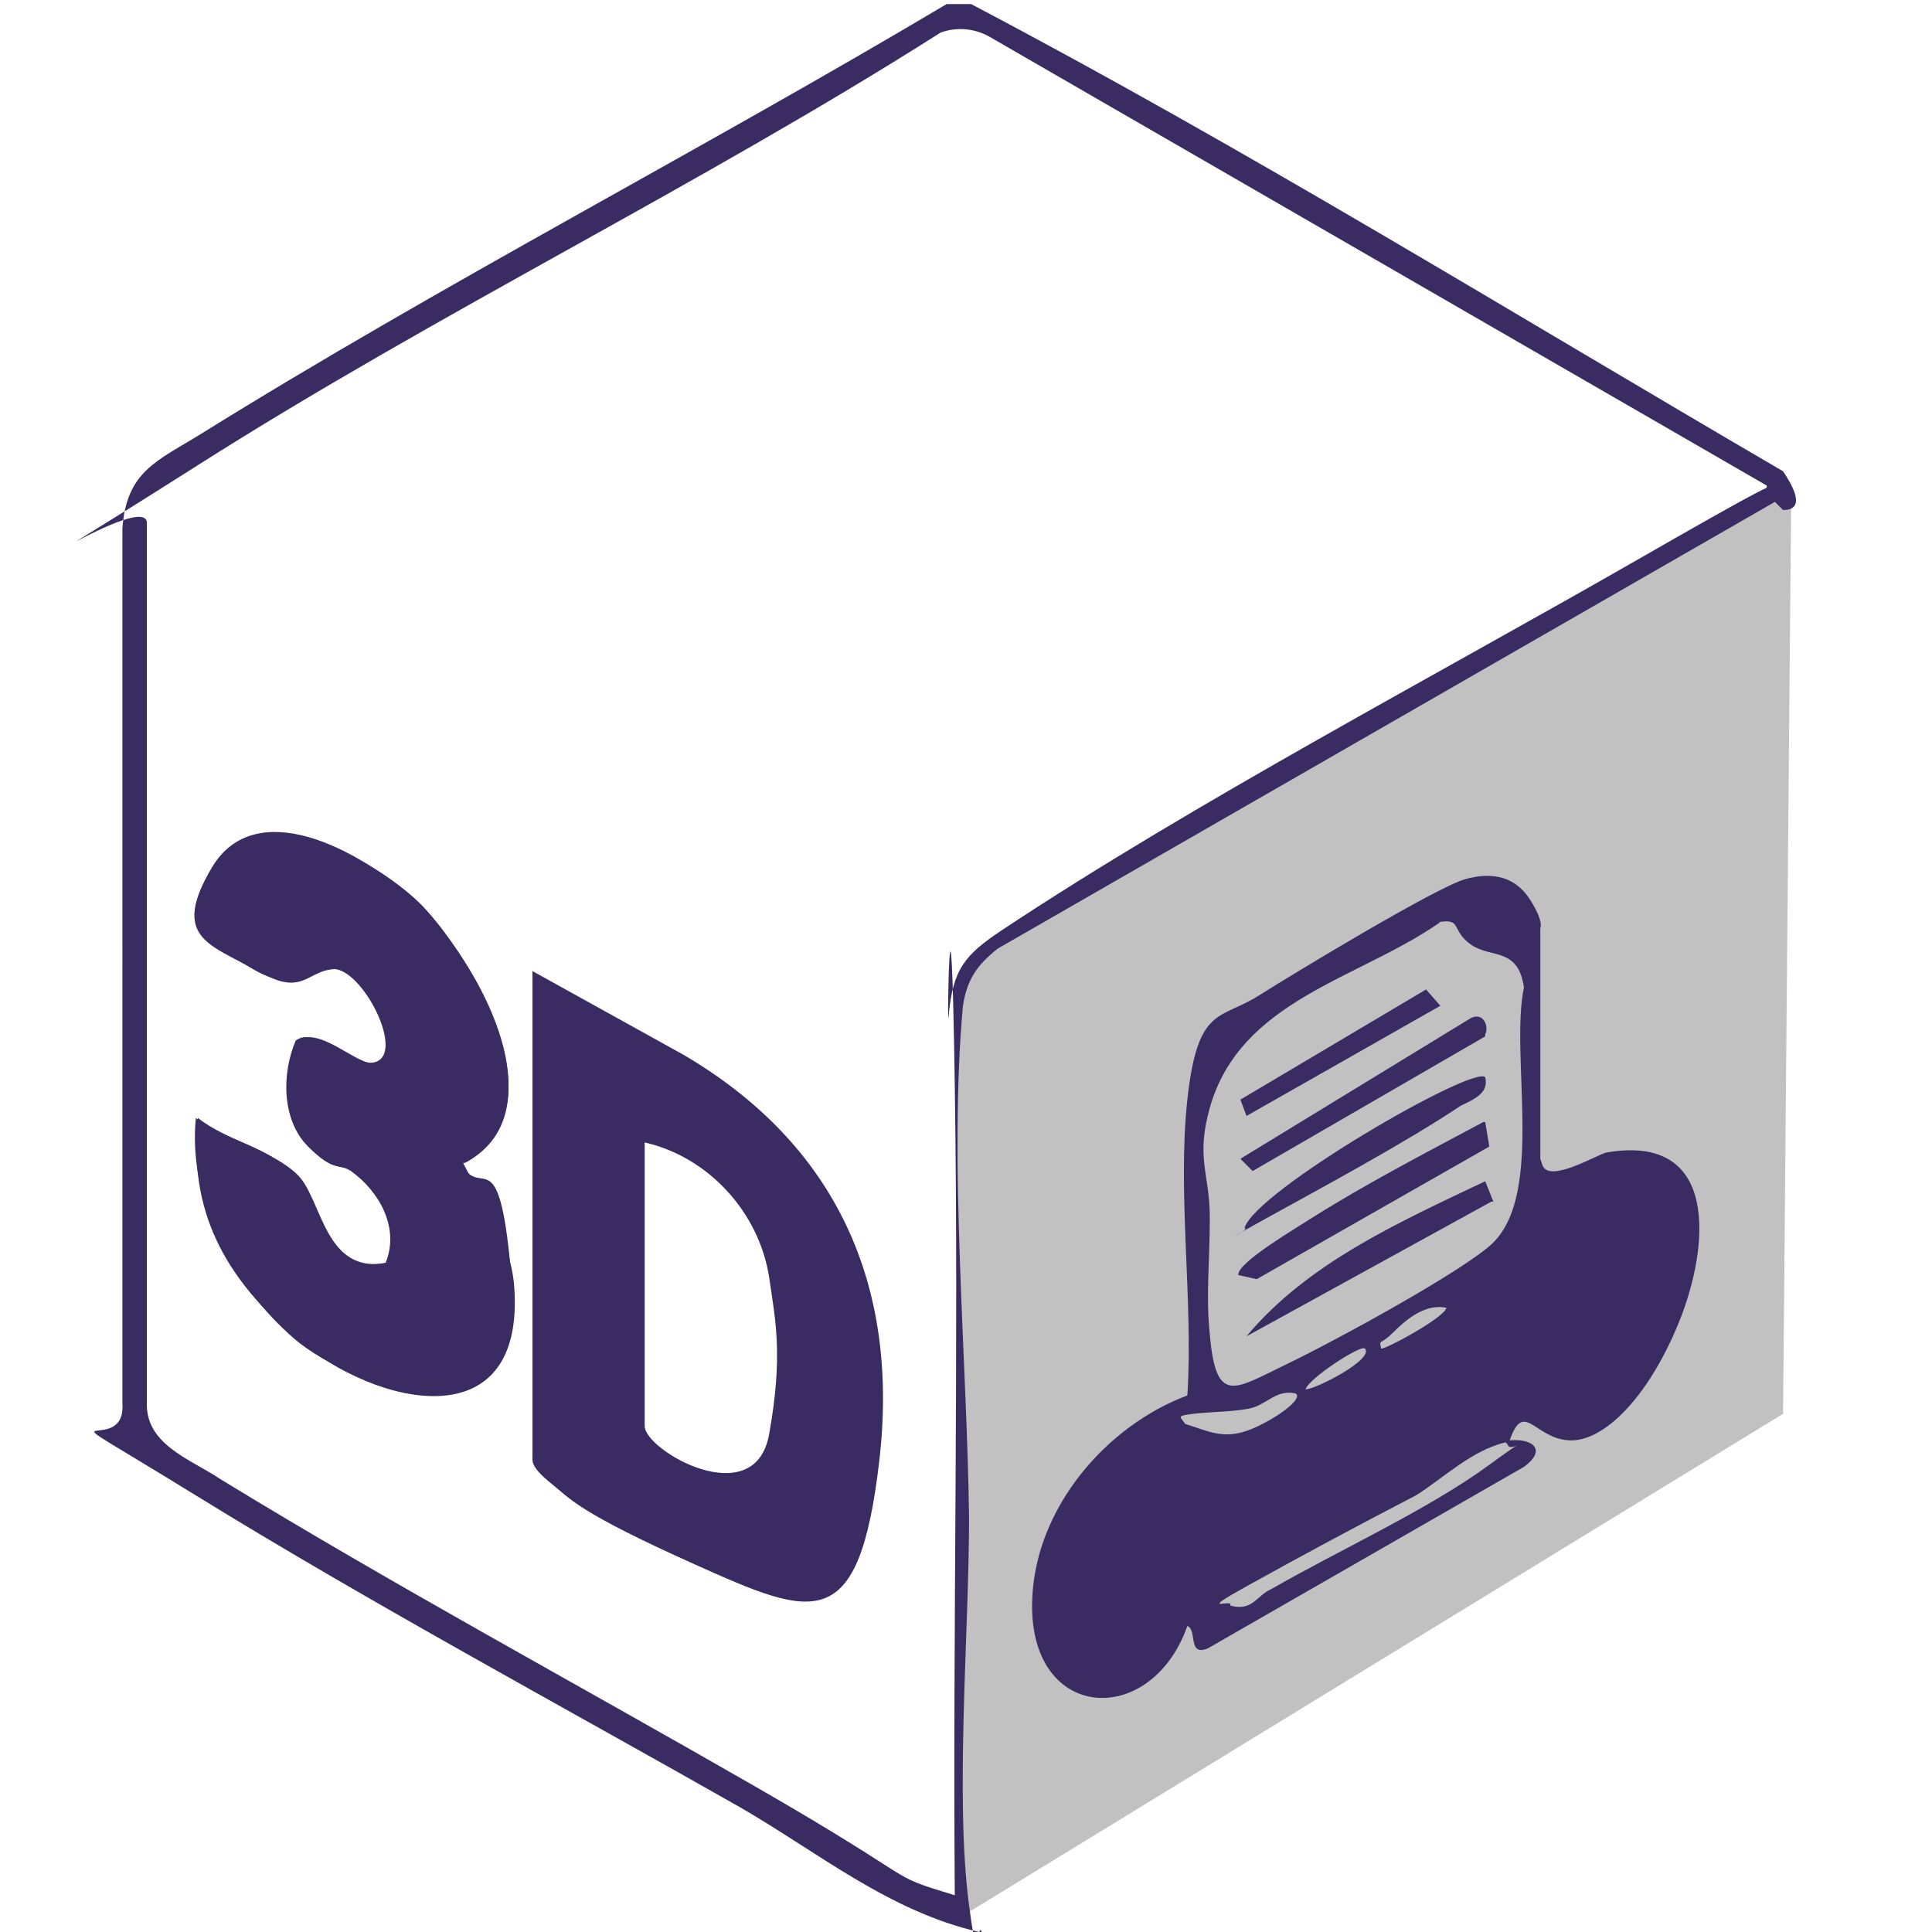 <svg xmlns="http://www.w3.org/2000/svg" id="Layer_1" data-name="Layer 1" viewBox="0 0 94.7 94.7"><defs><style>      .cls-1 {        fill: #3a2c63;      }      .cls-2 {        fill: #c1c1c1;      }    </style></defs><path class="cls-2" d="M87.8,24l-.4,45.3-40.2,24.6-.3-43.2c0-1.9,1.1-4.1,2.7-5l38.2-21.6Z"></path><path class="cls-1" d="M75.6,57.1c.3.9,2.5-.4,3.1-.6,5.6-1,5.1,4.6,3.6,8.3s-3.7,5.9-5.4,5.8-2.2-2-2.9,0c1.2-.1,1.8.5.7,1.3l-15.5,8.9c-1,.4-.5-.9-1-1.1-1.8,5.1-7.9,4.7-7.6-1.4.2-4.4,3.6-8.4,7.6-9.9.3-4.6-.5-9.9,0-14.5s1.6-3.9,3.5-5.1,8.7-5.3,10.1-5.7,2.5-.1,3.2,1,.5,1.4.5,1.4v11.3ZM70.6,45.2c-4,2.8-9.8,3.8-11.3,9.1-.7,2.5,0,3.2,0,5.4s-.2,3.8,0,5.7c.3,3.5,1.2,2.7,3.7,1.5s8.9-4.7,10.2-6c2.5-2.5.8-9.2,1.5-12.5-.3-2-1.6-1.4-2.6-2.1s-.4-1.3-1.6-1.1ZM70.9,64.1c-1-.2-1.9.5-2.6,1.2s-.7.3-.6.8c.1.1,3.1-1.5,3.2-2ZM66.9,66.1c-.2-.2-2.8,1.5-2.9,2,.5,0,3.4-1.5,2.9-2ZM63.5,68.3c-.9-.2-1.4.5-2.1.7s-2.1.2-2.9.3-.7.1-.4.5c1,.3,1.7.7,2.8.4s3.1-1.6,2.6-1.9ZM73.8,70.7c-1.7.4-3.1,1.8-4.4,2.6-2.7,1.4-5.5,2.9-8.2,4.4s-.7.6-.9,1c1.1.3,1.3-.5,2-.8,3.3-1.9,7.7-3.9,10.7-6.1s1-.4.9-1Z"></path><path class="cls-1" d="M87.4,25l-.4-.4-38.1,21.9c-1,.8-1.5,1.5-1.7,2.8-.7,7.6.2,17.3.3,25.1,0,5.6-.7,13.7,0,19s.8.5.5,1.3c-4.4-1-7.9-3.9-11.7-6.1-8.8-5-18.1-10-26.7-15.3s-3.4-1.6-3.6-4.5V25.9c.2-2.8,1.7-3.3,3.8-4.6C21.7,13.9,34.3,7.4,46.4.2h1.2c13.5,7.1,26.6,15.2,39.8,22.9.4.6,1.2,1.9,0,1.9ZM86.6,23.8L48.5,1.8c-.7-.4-1.6-.5-2.4-.2-11.8,7.5-24.6,13.7-36.4,21.2s-2.3,1-2.5,2.9v43c-.1,2.1,2.1,2.8,3.6,3.8,8.5,5.2,17.4,10,26.1,15s6.3,4.3,9.9,5.4c-.1-13.2.2-26.5,0-39.7s-.4-2.2-.3-3.4c.2-2.3.8-3,2.6-4.2,9.5-6.3,21.3-12.5,31.4-18.3s4.2-2.1,6.1-3.4Z"></path><path class="cls-1" d="M22.7,57c4.9-2.6.6-10.1-2.3-12.8s-7.9-5.2-10-1.7,0,3.8,2,5,2.5-.1,4,0,3.7,4.6,1.7,4.6-2.6-1.8-3.6-1.1c-.7,1.6-.7,3.9.6,5.2s1.5.8,2.1,1.2c1.4,1,2.4,2.8,1.7,4.5-3.1.6-2.9-2.8-4.4-4.3s-3.5-1.7-4.9-2.8c-.4,4,1.8,8.2,4.8,10.8s11.3,5,10.7-2.6-1.5-4-2.5-6Z"></path><path class="cls-1" d="M72.8,55l.2,1.2-11.4,6.5-.9-.2c-.1-.6,3-2.4,3.6-2.8,2.7-1.7,5.6-3.2,8.4-4.7Z"></path><path class="cls-1" d="M72.8,50.8l-11.4,6.6-.6-.6,11.3-6.9c.6-.3.9.4.7.8Z"></path><path class="cls-1" d="M73.1,58.9l-12,6.6c3-3.6,7.5-5.6,11.7-7.6l.4,1Z"></path><path class="cls-1" d="M72.8,52.8c.2.8-.6,1.1-1.2,1.4-2.7,1.8-6.6,3.9-9.5,5.5s-.7.5-1.1.5c.5-1.8,11.2-8,11.8-7.4Z"></path><polygon class="cls-1" points="70.6 49.3 61.1 54.7 60.8 53.9 69.9 48.5 70.6 49.3"></polygon><path class="cls-1" d="M26.1,47.6l7.4,4.1c7.5,4.4,10.6,11.3,9.6,19.9s-3.2,7.7-9,5.1-6.1-3.2-7.1-4-.9-1.1-.9-1.3v-23.7ZM31.6,56v13.9c0,1.2,5.4,4.3,6.1.4s.3-5.6,0-7.7c-.5-3.2-3-5.9-6.1-6.6Z"></path><path class="cls-1" d="M22.7,57c1,2,2.3,3.7,2.5,6,.6,7.6-6.7,6-10.7,2.6s-5.2-6.8-4.8-10.8c1.4,1.1,3.7,1.6,4.9,2.8s1.3,4.9,4.4,4.3c.7-1.7-.4-3.5-1.7-4.5s-1.6-.7-2.1-1.2c-1.3-1.3-1.3-3.6-.6-5.2,1-.7,2.8,1.1,3.6,1.1,1.9,0-.2-4.6-1.7-4.6s-1.6,1.5-4,0-3.4-2.7-2-5c2.1-3.6,7.8-.4,10,1.7s7.3,10.1,2.3,12.8Z"></path></svg>